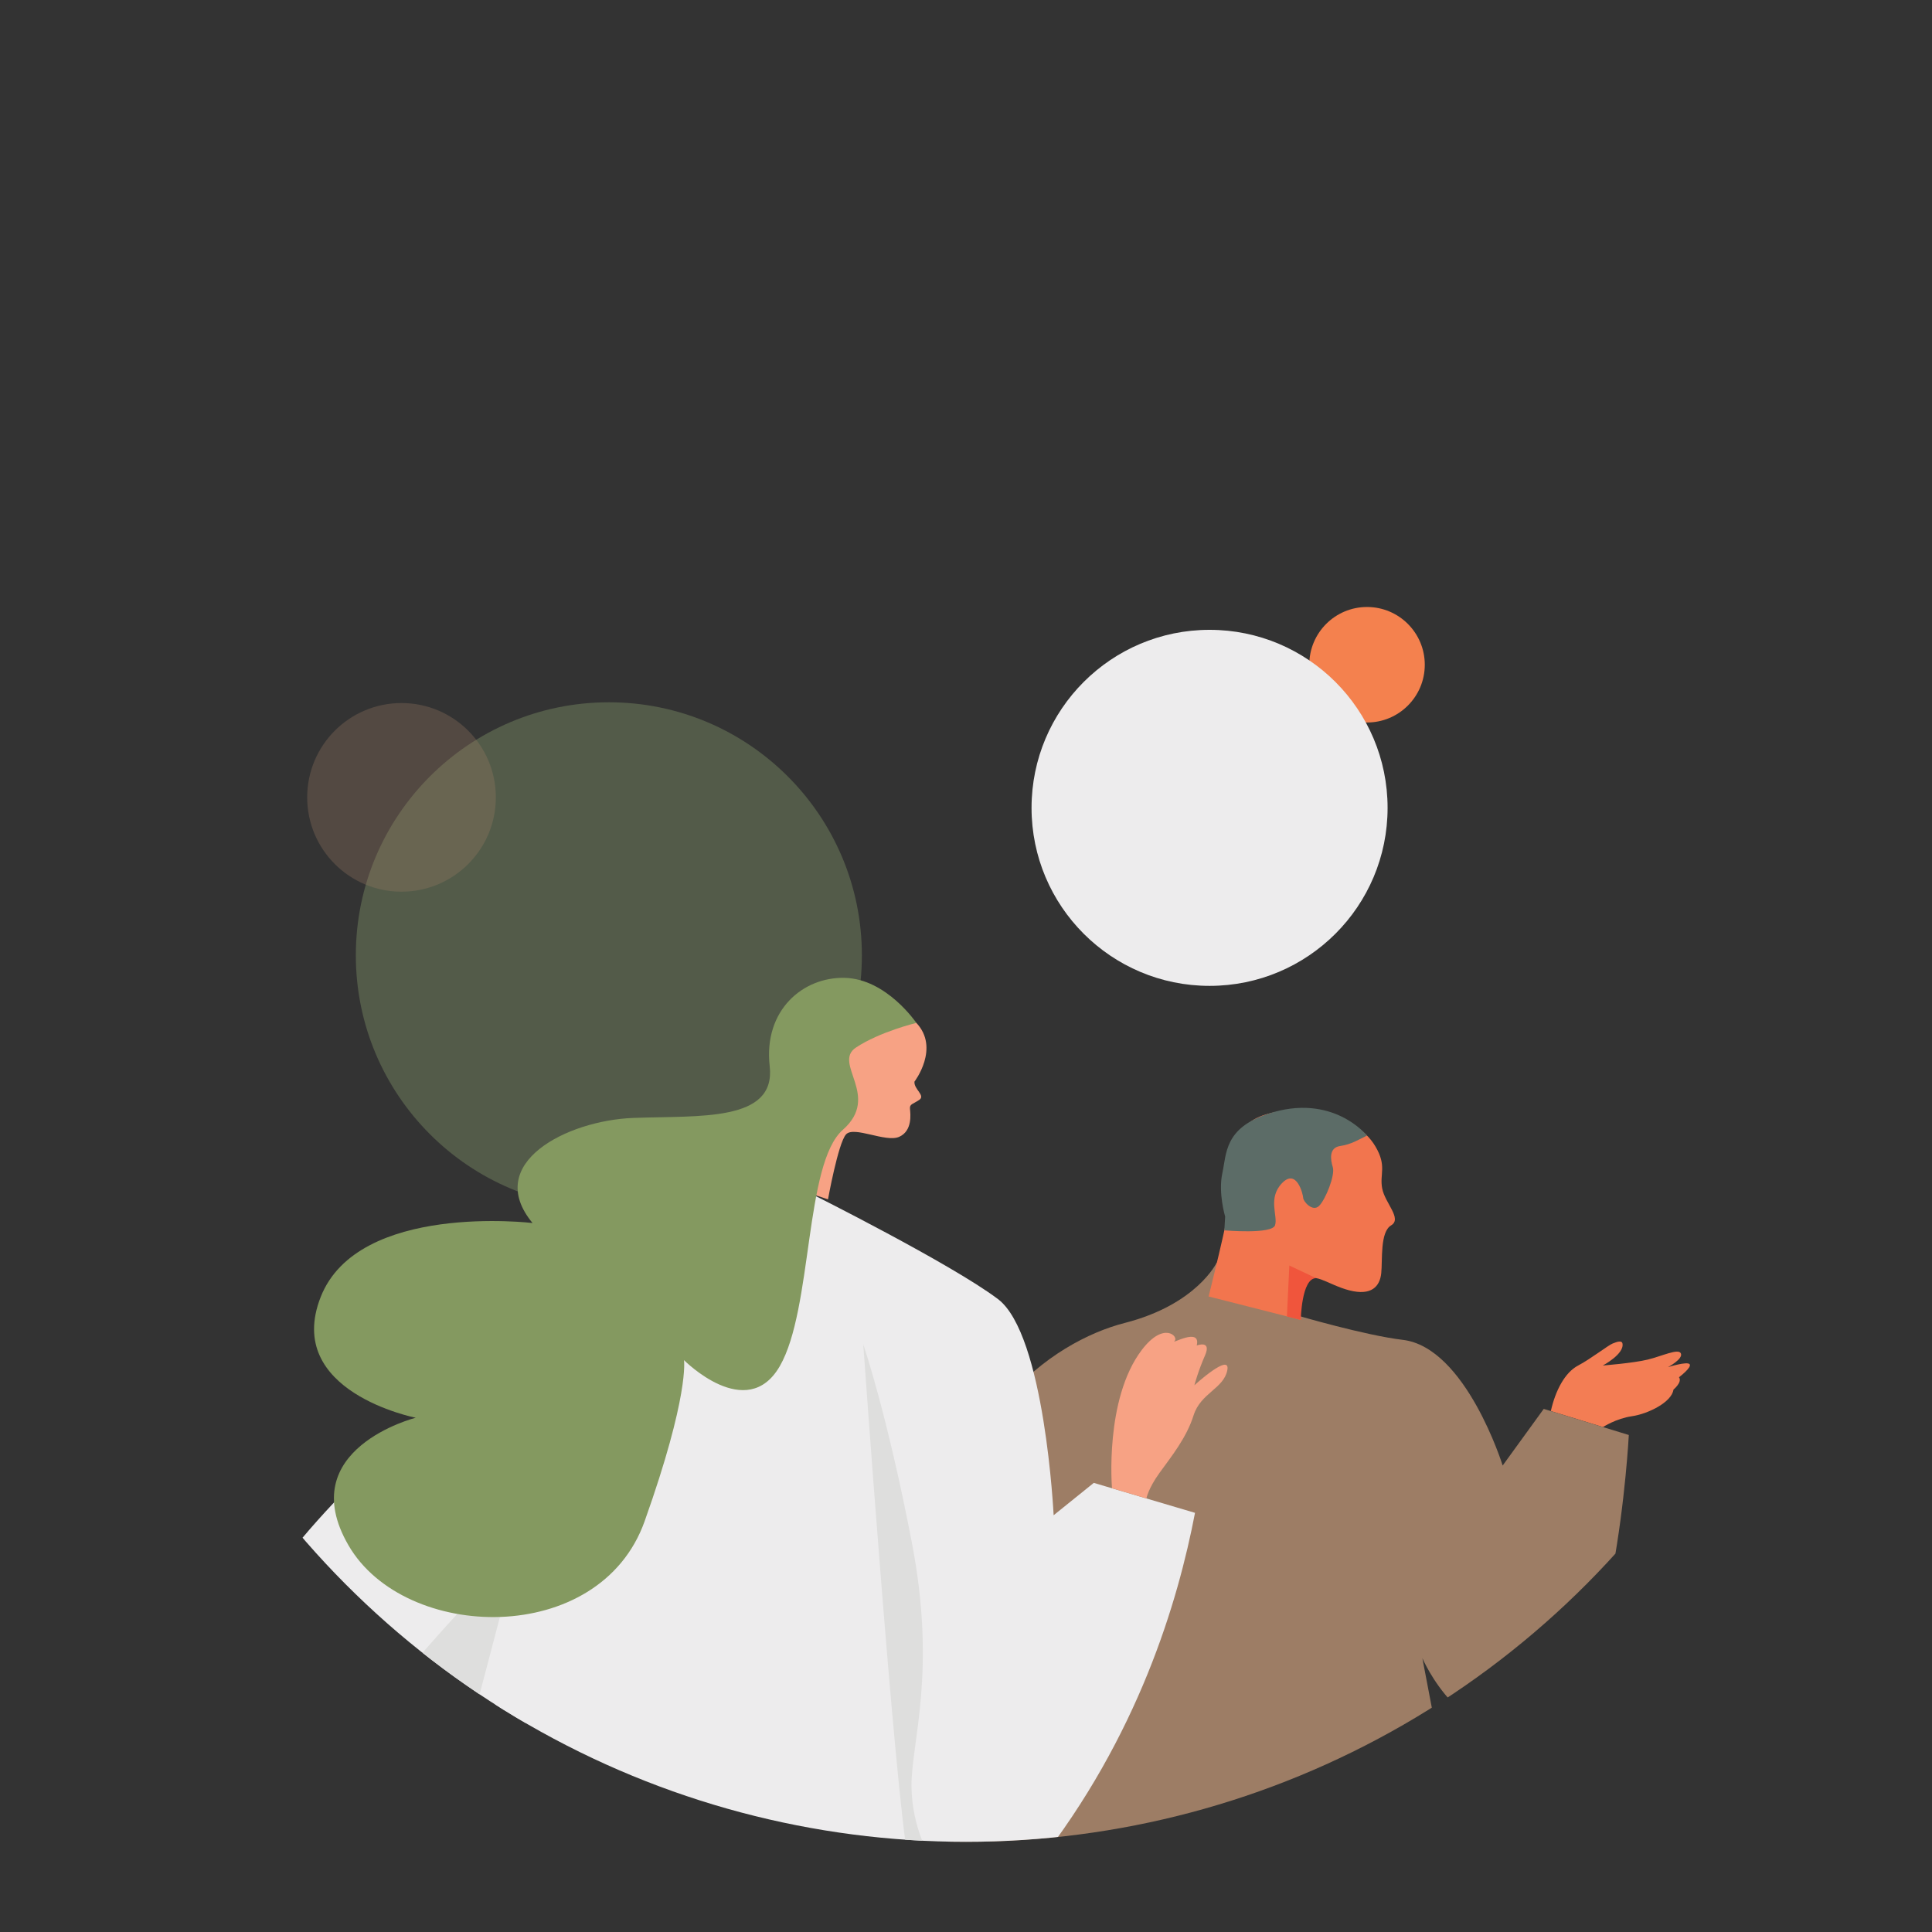 <?xml version="1.0" encoding="UTF-8"?>
<svg id="Layer_1" xmlns="http://www.w3.org/2000/svg" xmlns:xlink="http://www.w3.org/1999/xlink" viewBox="0 0 280 280">
  <rect x="0" y="0" width="280" height="280" fill="#333333" stroke="none"/>
  <defs>
    <style>
      .cls-1 {
        fill: #f7a284;
      }

      .cls-2 {
        fill: #f4814e;
      }

      .cls-3 {
        fill: #f2754e;
      }

      .cls-4 {
        fill: #9eb77d;
      }

      .cls-4, .cls-5 {
        opacity: .3;
      }

      .cls-6, .cls-5 {
        fill: #9d7d65;
      }

      .cls-7 {
        fill: none;
      }

      .cls-8 {
        clip-path: url(#clippath-1);
      }

      .cls-9 {
        fill: #5c6c67;
      }

      .cls-10 {
        fill: #f37d54;
      }

      .cls-11 {
        fill: #849960;
      }

      .cls-12 {
        fill: #edeced;
      }

      .cls-13 {
        fill: #f0553c;
      }

      .cls-14 {
        clip-path: url(#clippath);
      }

      .cls-15 {
        fill: #dededd;
      }
    </style>
    <clipPath id="clippath">
      <circle class="cls-7" cx="140" cy="140" r="126.93"/>
    </clipPath>
    <clipPath id="clippath-1">
      <rect class="cls-7" x="15.8" y="61.46" width="248.41" height="206.09"/>
    </clipPath>
  </defs>
  <g class="cls-14">
    <g class="cls-8">
      <path class="cls-10" d="M232.27,197.91s3.17-1.67,2.87-3.2c-.09-.47-.73-.28-1.42,0s-3.14,2.21-5.02,3.2c-1.88.99-3.27,3.58-3.94,6.59l7.56,2.32s1.89-1.24,4.19-1.57c2.3-.33,5.78-2.02,6.02-3.86,0,0,1.32-1.08.8-1.79,0,0,1.88-1.41,1.55-1.88s-3.15.42-3.15.42c0,0,2.21-1.18,1.88-1.98-.33-.8-2.73.38-4.84.89s-6.49.85-6.49.85Z"/>
      <path class="cls-6" d="M217.78,212.4s-5.33-17.14-14.49-18.22c-5.43-.64-15.24-3.52-15.24-3.52,0,0,.21-5.75-11.72-7.67,0,0-2.88,6.07-13.32,8.74-10.44,2.66-27.16,14.12-25.91,39.63.33,6.68.08,41.39.08,41.39l75.01-.72-6.05-31.72s5.92,13.85,16.93,9.91c11.01-3.95,12.99-42.25,12.99-42.25l-12.33-3.78-5.96,8.22Z"/>
      <circle class="cls-4" cx="88.24" cy="138.45" r="36.67"/>
      <path class="cls-12" d="M73.62,195.55s-61.71,44.67-35.77,64.53c9.63,7.37,26.69,8.39,26.69,8.39l13.72-22.03-4.64-50.89Z"/>
      <g>
        <path class="cls-3" d="M175.16,187.9s2.81-11.15,3.23-14.45c.42-3.3-.62-9.64,4.15-11.61s13.69-.94,16.79,4.3c1.71,2.89.58,3.98.99,6.11.41,2.13,2.93,4.37,1.29,5.34-1.63.97-1.23,5.04-1.43,6.94s-1.41,3.3-4.61,2.48c-3.2-.82-5.41-2.98-6.35-.99-.94,2-.7,5.27-.7,5.27l-13.37-3.4Z"/>
        <path class="cls-9" d="M177.45,178.31s6.9.61,7.34-.74-1.1-3.92,1.02-6.11,3.04,1.65,3.06,2.16c.02.51,1.36,2.07,2.3,1.15s2.35-4.46,1.99-5.61c-.36-1.15-.56-2.83,1.06-3.07,1.63-.24,2.64-.91,3.89-1.51,0,0-4.95-6.28-14.37-3.15-6.29,2.09-5.97,5.73-6.59,8.6s.41,6.29.41,6.29l-.12,1.99Z"/>
        <path class="cls-13" d="M190.74,185.24l-3.88-1.83-.35,7.38,2.01.51s.09-6.05,2.21-6.06Z"/>
      </g>
      <path class="cls-1" d="M132.8,148.24c3.46,3.66-.27,8.52-.27,8.52-.1,1.11,1.64,2,.7,2.64s-1.42.59-1.35,1.31.38,3.19-1.57,4.05-6.56-1.62-7.7-.35c-1.14,1.27-2.61,9.41-2.61,9.41l-2.46-.82,2.55-23.52,6.98-3.64,5.74,2.39Z"/>
      <path class="cls-12" d="M173.18,219.25c-4.89-1.45-9.77-2.89-14.66-4.34l-5.82,4.69s-1.27-26.2-8.07-31.33c-6.81-5.13-27.09-15.27-27.09-15.27l-47.83,52.28s5.04,18.86-.06,31.03c-5.1,12.16-26.94,47.03-24.01,60.63,8.75.08,68.16-.31,104.61-46.61,14.74-18.72,20.49-38.29,22.94-51.08Z"/>
      <path class="cls-15" d="M125.11,194.84s4.57,64.58,6.54,74.91l3.29-.32s-2.8-4.37-2.84-10.61,3.68-16.41.06-35.23c-3.62-18.82-7.05-28.75-7.05-28.75Z"/>
      <path class="cls-1" d="M161.16,215.69s-1.11-12.91,4.32-20.05c3.22-4.23,5.39-1.89,4.75-1.3s3.86-2.08,3.21.66c0,0,2.2-.85,1.2,1.44-1.01,2.29-1.54,4.32-1.54,4.32,0,0,5.3-4.84,4.77-2.17s-3.87,3.29-4.89,6.54-3.25,6-4.92,8.31c-1.67,2.31-1.91,3.72-1.91,3.72l-4.99-1.48Z"/>
      <circle class="cls-5" cx="58.19" cy="115.56" r="13.67"/>
      <circle class="cls-2" cx="198.12" cy="96.34" r="8.37"/>
      <circle class="cls-12" cx="175.3" cy="117.08" r="25.8"/>
      <path class="cls-15" d="M55.75,249.1c.84-4.58,4.21-8.27,10.94-15.66,3.19-3.5,6.06-6.23,8.13-8.1l-11.19,42.57c-2.49-2.55-9.44-10.32-7.89-18.81Z"/>
      <path class="cls-11" d="M132.8,148.24s-4.31-6.37-10.36-6.52c-6.05-.16-11.81,4.67-10.89,12.8.93,8.13-10.19,7.14-19.78,7.5-9.59.36-21.77,6.55-14.59,15.23,0,0-25.28-3.05-30.7,10.71-5.42,13.76,13.77,17.51,13.77,17.51,0,0-17.86,4.51-9.74,18.5s36.39,14.82,42.91-3.49c6.52-18.31,5.71-23.36,5.71-23.36,0,0,9.09,9.17,13.88.88,4.79-8.29,3.57-29.36,9.14-34.26,5.57-4.89-1.54-9.63,1.9-11.92,3.44-2.29,8.74-3.57,8.74-3.57Z"/>
    </g>
  </g>
</svg>